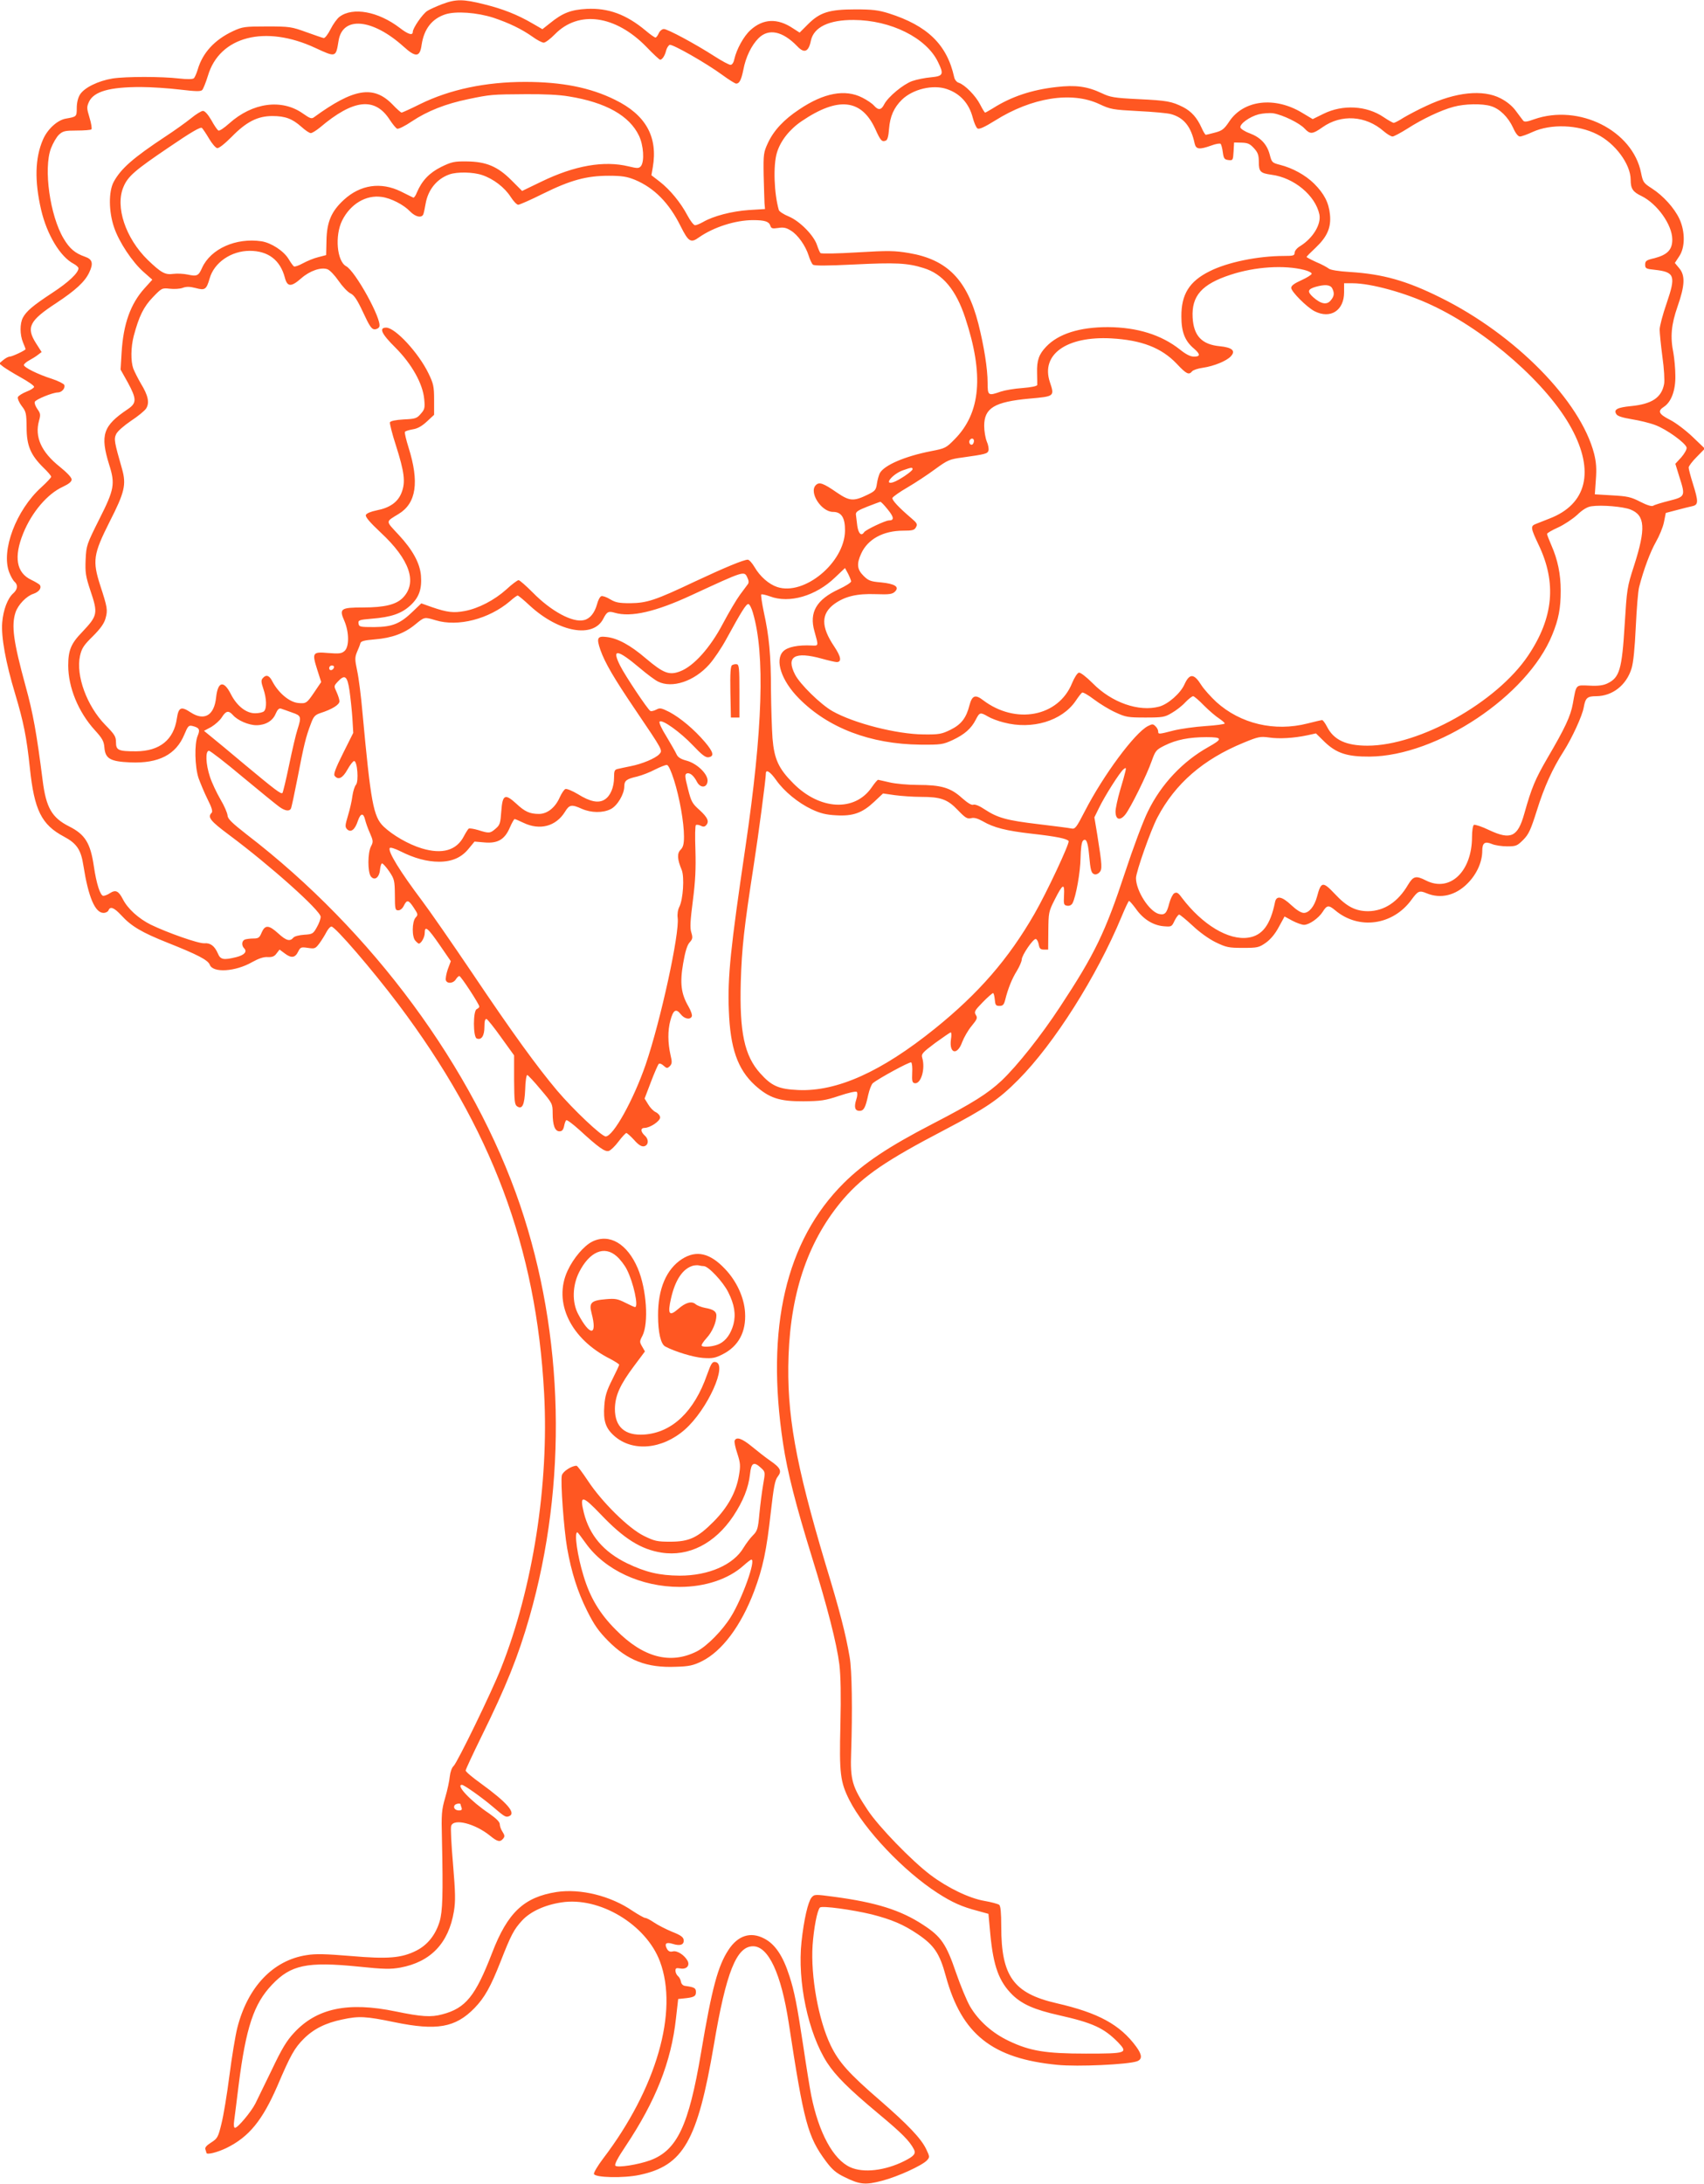 <?xml version="1.0" standalone="no"?>
<!DOCTYPE svg PUBLIC "-//W3C//DTD SVG 20010904//EN"
 "http://www.w3.org/TR/2001/REC-SVG-20010904/DTD/svg10.dtd">
<svg version="1.0" xmlns="http://www.w3.org/2000/svg"
 width="999pt" height="1280pt" viewBox="0 0 999 1280"
 preserveAspectRatio="xMidYMid meet">
<g transform="translate(0,1280) scale(0.1,-0.1)"
fill="#ff5722" stroke="none">
<path d="M2593 12776 c-34 -13 -74 -31 -88 -40 -28 -18 -85 -101 -85 -123 0
-23 -28 -14 -77 24 -126 96 -274 123 -352 65 -14 -10 -38 -43 -53 -73 -15 -30
-33 -53 -40 -52 -7 1 -53 17 -103 35 -86 31 -96 33 -230 33 -132 0 -143 -2
-198 -27 -109 -51 -179 -127 -208 -226 -7 -23 -17 -46 -23 -51 -7 -6 -42 -6
-86 -1 -103 12 -312 12 -390 0 -85 -14 -166 -54 -191 -94 -12 -19 -19 -49 -19
-79 0 -51 -1 -51 -63 -62 -50 -8 -109 -62 -135 -123 -47 -108 -50 -242 -11
-411 34 -146 112 -276 191 -317 15 -8 28 -20 28 -26 0 -27 -58 -82 -153 -144
-114 -75 -152 -107 -173 -146 -18 -35 -18 -99 1 -145 8 -19 15 -37 15 -39 0
-7 -79 -44 -93 -44 -8 0 -25 -9 -38 -20 l-24 -20 25 -20 c14 -10 60 -39 102
-62 43 -24 78 -48 78 -55 0 -6 -20 -19 -44 -28 -25 -10 -47 -24 -51 -32 -3 -9
7 -32 22 -52 26 -33 28 -44 29 -126 0 -107 24 -162 98 -235 25 -24 46 -48 46
-54 0 -5 -26 -33 -58 -62 -147 -133 -237 -370 -188 -498 9 -24 24 -50 32 -56
20 -18 17 -44 -7 -66 -34 -29 -60 -98 -66 -172 -7 -83 20 -234 76 -419 49
-164 67 -252 86 -433 26 -248 68 -333 200 -403 75 -40 100 -77 114 -170 29
-184 68 -277 118 -277 13 0 26 7 29 15 10 25 32 17 75 -29 58 -64 121 -101
272 -161 176 -70 236 -101 247 -129 18 -49 150 -41 249 16 38 21 67 31 91 29
26 -1 39 4 51 21 l18 23 31 -23 c38 -29 61 -25 78 11 13 26 17 28 57 22 40 -6
44 -5 68 27 13 18 32 48 41 66 9 17 22 32 29 32 22 0 242 -256 392 -455 547
-727 809 -1426 855 -2280 29 -533 -66 -1141 -252 -1610 -54 -138 -258 -557
-279 -575 -10 -9 -19 -34 -22 -60 -2 -25 -14 -81 -27 -125 -21 -72 -23 -96
-19 -245 7 -325 4 -422 -14 -482 -24 -78 -71 -137 -137 -170 -86 -43 -165 -50
-384 -31 -147 12 -205 14 -259 5 -196 -30 -345 -186 -406 -427 -11 -44 -32
-170 -46 -279 -14 -110 -35 -237 -47 -283 -19 -79 -24 -86 -60 -109 -27 -17
-38 -30 -34 -40 3 -9 6 -18 6 -20 0 -14 62 1 118 28 132 65 210 161 298 363
78 183 101 223 155 277 57 57 128 93 226 113 97 21 137 19 306 -16 248 -51
357 -32 469 83 59 61 94 123 153 273 61 156 78 188 126 240 48 52 132 91 230
106 223 35 497 -129 578 -346 110 -293 -21 -745 -333 -1155 -31 -41 -55 -81
-54 -90 5 -22 173 -26 267 -6 257 54 340 198 436 761 72 428 133 579 230 579
90 0 165 -161 209 -449 89 -583 111 -667 219 -812 36 -48 59 -68 109 -92 89
-44 122 -47 220 -21 92 24 236 90 263 120 16 18 16 21 -5 65 -30 63 -109 145
-270 285 -183 158 -242 224 -290 323 -72 149 -118 407 -106 587 7 100 27 205
43 221 12 12 191 -13 303 -40 117 -30 186 -59 269 -115 98 -66 130 -114 166
-247 93 -341 272 -483 654 -520 120 -12 415 2 467 21 32 12 30 38 -5 86 -95
129 -222 198 -466 254 -253 58 -325 158 -325 449 0 83 -4 121 -12 128 -7 5
-46 16 -87 23 -88 15 -215 76 -316 152 -110 83 -304 283 -368 380 -91 137
-103 176 -97 338 8 241 5 483 -9 560 -23 135 -58 271 -141 543 -177 592 -229
883 -217 1222 14 383 120 684 324 921 117 134 247 223 590 402 242 127 317
177 433 294 210 211 460 606 605 955 21 51 41 93 44 93 4 0 21 -20 39 -44 42
-61 100 -98 162 -104 48 -4 49 -4 66 32 10 20 22 36 27 36 5 0 40 -29 78 -64
40 -38 95 -78 136 -98 62 -30 76 -33 160 -33 85 0 94 2 134 30 27 19 55 52 76
92 l34 62 46 -25 c25 -13 56 -24 68 -24 30 0 86 39 110 77 24 39 35 40 73 8
138 -116 338 -88 447 62 38 52 46 56 89 38 82 -34 170 -13 240 58 54 54 86
126 86 191 0 46 15 57 56 40 18 -8 59 -14 90 -14 52 0 59 3 94 38 32 32 44 58
80 172 43 138 92 246 157 347 49 77 110 209 118 258 10 56 21 65 74 65 95 1
176 65 206 162 11 35 19 117 25 244 5 104 13 210 20 235 26 101 65 205 98 263
19 33 41 85 47 115 l11 55 65 17 c35 9 76 20 92 23 34 8 35 26 2 131 -14 44
-25 87 -25 95 0 8 21 36 48 63 l47 48 -72 69 c-40 38 -99 83 -133 100 -65 33
-74 51 -35 76 43 28 69 97 67 183 0 42 -6 100 -11 130 -20 98 -13 168 24 275
43 123 46 182 9 225 l-25 30 25 38 c36 52 36 146 2 220 -30 64 -95 136 -162
179 -48 31 -52 36 -63 91 -49 248 -364 406 -627 314 -41 -15 -57 -17 -64 -8
-5 7 -25 32 -43 57 -21 29 -53 55 -90 74 -103 53 -262 37 -436 -45 -46 -21
-106 -53 -133 -69 -26 -17 -52 -30 -57 -30 -5 0 -32 15 -60 34 -99 67 -239 75
-352 19 l-63 -31 -62 37 c-160 97 -342 75 -426 -49 -31 -47 -43 -56 -85 -67
-26 -7 -51 -13 -54 -13 -3 0 -15 19 -25 42 -26 58 -59 95 -107 120 -68 34 -95
39 -262 47 -143 7 -166 11 -216 35 -85 40 -153 49 -266 36 -143 -16 -264 -56
-371 -124 -23 -14 -44 -26 -47 -26 -2 0 -16 22 -29 48 -26 51 -89 115 -125
127 -12 3 -24 18 -27 33 -42 191 -157 302 -384 374 -61 19 -97 23 -195 23
-153 0 -208 -17 -278 -87 l-49 -49 -39 25 c-91 61 -175 57 -249 -10 -40 -36
-82 -113 -95 -171 -4 -20 -13 -33 -22 -33 -9 0 -50 22 -92 49 -115 74 -277
161 -299 161 -10 0 -24 -11 -30 -25 -6 -14 -15 -25 -19 -25 -5 0 -31 18 -58
41 -114 95 -219 133 -345 127 -94 -5 -142 -24 -217 -85 l-43 -34 -57 33 c-89
52 -175 86 -285 113 -123 31 -165 31 -245 1z m300 -80 c92 -31 165 -66 230
-112 26 -19 55 -34 65 -34 9 0 39 22 66 50 139 141 354 111 535 -74 40 -42 77
-76 81 -76 12 0 28 23 35 53 4 16 14 31 21 34 16 6 213 -106 310 -177 38 -28
74 -50 80 -50 19 0 30 22 42 81 14 75 48 144 89 185 59 59 141 42 227 -47 41
-44 67 -33 80 33 17 79 106 122 251 121 218 -1 426 -105 494 -246 36 -73 31
-83 -41 -90 -35 -3 -84 -13 -110 -22 -53 -19 -141 -92 -164 -136 -17 -34 -34
-37 -60 -8 -10 12 -41 33 -69 47 -100 51 -225 28 -369 -69 -91 -60 -150 -124
-184 -197 -25 -54 -27 -65 -25 -187 2 -71 4 -146 5 -165 l3 -35 -96 -6 c-99
-7 -207 -35 -267 -70 -18 -10 -39 -19 -47 -19 -8 0 -28 26 -45 58 -39 74 -102
151 -163 198 l-48 37 8 46 c31 179 -41 308 -221 396 -145 72 -312 105 -528
105 -230 0 -440 -44 -615 -130 -56 -28 -105 -50 -109 -50 -3 0 -29 22 -55 50
-110 111 -226 92 -458 -77 -14 -11 -24 -7 -64 21 -125 89 -297 65 -434 -58
-29 -26 -57 -45 -63 -41 -6 4 -25 31 -41 61 -20 34 -38 54 -49 54 -10 0 -42
-20 -71 -44 -30 -24 -97 -72 -149 -106 -189 -125 -260 -187 -303 -265 -31 -57
-30 -175 2 -268 29 -86 107 -203 173 -261 l51 -45 -46 -51 c-82 -91 -124 -209
-134 -376 l-6 -100 42 -75 c53 -98 53 -121 0 -157 -145 -97 -163 -151 -109
-325 36 -113 30 -146 -57 -318 -75 -150 -77 -155 -81 -239 -3 -75 0 -96 27
-178 47 -139 44 -149 -49 -248 -64 -66 -80 -106 -80 -194 0 -128 59 -272 155
-378 45 -49 54 -66 57 -102 5 -66 34 -83 152 -88 166 -7 268 45 317 164 21 50
25 55 49 49 39 -10 44 -21 29 -57 -20 -47 -17 -181 5 -248 11 -30 34 -86 53
-124 25 -49 31 -72 24 -79 -26 -26 -8 -48 102 -130 243 -181 537 -444 537
-480 0 -12 -10 -40 -23 -62 -21 -38 -26 -40 -74 -43 -29 -2 -57 -9 -63 -17
-20 -24 -42 -18 -89 25 -55 50 -77 51 -97 5 -12 -30 -19 -35 -48 -35 -19 0
-41 -3 -50 -6 -19 -7 -21 -35 -5 -51 20 -20 2 -40 -45 -52 -76 -19 -94 -15
-109 22 -19 43 -43 62 -79 59 -33 -3 -217 62 -314 109 -72 36 -136 94 -164
150 -25 48 -42 56 -75 35 -13 -9 -31 -16 -39 -16 -18 0 -41 71 -56 175 -20
134 -51 185 -145 232 -101 51 -135 110 -155 270 -35 275 -56 393 -100 552 -72
263 -84 355 -59 432 15 45 64 96 105 109 32 11 49 33 38 51 -3 5 -26 19 -51
31 -87 41 -103 134 -47 272 50 124 142 232 232 273 36 17 52 30 52 43 0 12
-28 41 -70 75 -108 86 -148 175 -121 270 10 35 8 43 -10 68 -11 16 -18 34 -15
42 5 14 105 55 135 55 23 0 45 25 38 44 -3 7 -36 24 -73 36 -82 26 -164 67
-164 81 0 5 14 18 31 27 17 9 41 24 52 33 l21 16 -32 50 c-60 94 -41 133 118
237 112 74 168 125 193 179 26 54 19 78 -26 93 -57 20 -89 47 -124 106 -80
134 -119 410 -74 529 12 31 33 67 47 80 23 21 35 24 104 24 43 0 82 3 86 7 4
5 -1 35 -11 68 -17 56 -17 63 -3 94 29 60 120 86 302 86 61 0 165 -7 231 -15
94 -11 122 -12 131 -2 6 7 21 44 33 83 68 231 336 300 630 163 121 -56 120
-56 136 42 23 147 199 130 381 -34 72 -65 96 -63 106 11 14 92 60 152 139 178
62 20 185 11 282 -20z m2658 -418 c78 -26 131 -85 152 -168 8 -30 20 -58 28
-63 10 -6 41 8 102 46 216 136 450 173 612 97 66 -31 79 -33 227 -41 87 -4
174 -12 194 -18 75 -21 117 -73 138 -173 8 -33 27 -36 97 -11 26 10 51 14 55
10 4 -4 10 -26 13 -50 5 -37 10 -42 33 -45 26 -3 27 -1 30 50 l3 53 44 -1 c37
-1 49 -7 73 -33 23 -25 28 -41 28 -80 0 -57 9 -66 74 -75 132 -17 257 -121
281 -232 12 -58 -37 -139 -112 -186 -19 -11 -33 -28 -33 -39 0 -17 -8 -19 -63
-19 -152 0 -332 -37 -436 -90 -119 -59 -166 -136 -165 -265 0 -91 21 -144 74
-188 38 -33 38 -47 0 -47 -21 0 -47 13 -83 42 -109 86 -250 130 -422 131 -165
0 -290 -39 -362 -115 -42 -44 -55 -80 -53 -153 1 -33 1 -65 1 -71 -1 -7 -36
-14 -86 -18 -47 -3 -104 -13 -128 -21 -74 -26 -77 -24 -77 53 0 81 -21 213
-54 344 -66 258 -182 377 -407 415 -83 14 -119 15 -303 4 -114 -7 -212 -9
-216 -4 -4 4 -13 25 -20 46 -18 57 -101 141 -165 168 -30 12 -57 30 -59 38
-28 97 -34 262 -11 337 21 69 74 136 145 184 214 145 351 130 432 -47 30 -67
38 -76 61 -67 10 3 16 26 19 68 6 75 29 126 76 172 64 62 182 90 263 62z
m-2216 -43 c217 -35 355 -113 411 -230 27 -56 33 -150 12 -178 -12 -14 -19
-15 -73 -2 -144 35 -316 5 -510 -89 l-114 -55 -63 63 c-81 81 -148 109 -263
110 -72 1 -88 -3 -148 -32 -70 -35 -113 -80 -143 -150 -7 -19 -17 -32 -21 -30
-5 2 -37 18 -73 36 -117 57 -237 40 -334 -49 -73 -67 -100 -129 -102 -239 l-2
-85 -46 -12 c-26 -6 -66 -23 -90 -36 -24 -13 -48 -22 -53 -18 -5 3 -19 23 -31
43 -29 48 -102 95 -159 104 -150 22 -297 -44 -348 -155 -21 -48 -30 -52 -85
-40 -24 5 -61 7 -84 4 -48 -7 -72 7 -150 82 -130 127 -192 312 -142 428 26 62
67 97 265 231 132 90 187 122 195 114 6 -6 25 -34 42 -63 17 -29 38 -53 47
-55 10 -2 43 24 85 66 86 88 152 122 239 122 76 0 117 -16 171 -64 22 -20 46
-36 54 -36 8 0 32 15 54 33 196 166 322 180 409 45 17 -26 36 -49 43 -52 8 -4
47 16 87 43 90 60 198 103 330 130 129 27 139 28 335 29 105 1 198 -3 255 -13z
m5406 -57 c51 -15 101 -64 130 -127 14 -32 29 -51 40 -51 9 0 43 12 75 27 106
48 265 43 377 -14 107 -53 197 -176 197 -266 0 -53 13 -72 64 -96 91 -45 179
-167 180 -253 1 -61 -28 -91 -104 -111 -48 -11 -55 -16 -55 -38 0 -22 5 -25
55 -30 119 -13 126 -35 71 -196 -23 -66 -41 -135 -41 -154 0 -19 7 -90 16
-159 10 -69 14 -141 10 -161 -15 -79 -71 -117 -194 -129 -81 -8 -103 -20 -86
-47 7 -12 37 -21 91 -30 44 -7 106 -22 137 -34 66 -24 179 -106 184 -132 2
-10 -12 -35 -31 -57 l-35 -38 24 -78 c36 -112 34 -115 -61 -139 -44 -11 -86
-24 -93 -29 -9 -5 -36 3 -77 24 -54 28 -76 32 -164 37 l-101 6 6 86 c5 65 2
102 -10 151 -79 309 -462 699 -901 916 -199 99 -338 138 -531 150 -67 4 -115
12 -124 20 -9 7 -41 25 -73 38 -31 14 -57 28 -57 30 0 3 25 28 55 56 67 64 90
118 82 194 -7 69 -34 121 -93 180 -51 50 -125 91 -200 110 -46 12 -48 14 -60
60 -16 61 -54 101 -118 125 -28 10 -52 26 -54 34 -4 21 54 63 107 77 25 6 63
9 86 6 55 -9 154 -57 184 -90 32 -34 46 -33 104 8 110 78 254 69 359 -23 20
-17 43 -31 52 -31 8 0 47 21 87 46 85 55 198 109 271 128 65 18 168 20 219 4z
m-5914 -404 c66 -22 132 -73 167 -128 16 -25 36 -46 44 -46 8 0 74 29 146 65
160 79 254 105 385 105 78 0 107 -5 154 -24 112 -47 200 -135 268 -273 45 -90
59 -99 107 -64 86 60 214 101 317 101 68 0 93 -8 101 -32 5 -17 12 -19 46 -14
31 5 47 2 74 -15 42 -25 87 -90 105 -147 7 -23 18 -47 25 -53 9 -7 79 -7 241
1 243 12 313 9 408 -21 112 -34 190 -128 244 -292 110 -333 91 -556 -62 -711
-50 -51 -55 -54 -139 -70 -153 -30 -274 -82 -300 -129 -6 -12 -14 -40 -17 -62
-5 -36 -11 -43 -52 -63 -84 -41 -107 -40 -182 11 -81 56 -104 64 -124 44 -42
-42 32 -157 101 -157 49 0 71 -34 70 -111 -3 -186 -239 -382 -398 -329 -48 16
-100 61 -132 116 -14 24 -32 44 -40 44 -24 0 -135 -46 -310 -128 -232 -110
-281 -126 -379 -127 -67 0 -86 4 -118 23 -21 13 -44 21 -52 18 -8 -3 -19 -24
-25 -48 -14 -50 -41 -84 -76 -92 -66 -17 -193 52 -300 161 -40 40 -77 73 -84
73 -6 0 -39 -24 -71 -54 -70 -63 -164 -112 -245 -127 -65 -12 -102 -8 -192 23
l-62 22 -48 -46 c-75 -73 -121 -92 -227 -93 -84 0 -90 1 -93 21 -3 19 3 22 76
28 115 9 176 30 228 78 51 47 68 96 62 174 -6 74 -49 152 -131 240 -78 84 -78
74 0 122 104 63 122 187 58 390 -14 45 -24 86 -21 91 3 5 24 11 46 15 28 4 54
19 83 46 l42 39 0 88 c0 79 -4 95 -33 155 -58 120 -195 268 -248 268 -44 0
-28 -36 54 -117 96 -96 161 -212 169 -302 5 -51 3 -60 -20 -86 -23 -27 -32
-30 -100 -33 -49 -3 -77 -9 -81 -17 -2 -7 13 -68 35 -135 50 -157 57 -215 34
-275 -21 -57 -69 -91 -147 -106 -34 -7 -59 -17 -63 -27 -4 -11 22 -42 87 -103
170 -158 216 -292 131 -381 -39 -41 -108 -58 -234 -58 -132 0 -142 -7 -110
-79 28 -66 29 -151 1 -176 -17 -15 -31 -17 -95 -12 -93 8 -97 3 -65 -98 l23
-72 -42 -62 c-42 -62 -47 -65 -91 -61 -53 4 -119 60 -155 130 -17 33 -36 38
-55 15 -10 -11 -9 -24 4 -62 19 -55 21 -114 4 -131 -7 -7 -30 -12 -53 -12 -52
0 -106 43 -141 111 -42 84 -77 76 -87 -18 -11 -106 -69 -140 -149 -88 -56 37
-71 31 -81 -35 -18 -125 -100 -192 -239 -193 -104 0 -118 6 -118 53 0 34 -8
46 -63 102 -108 111 -173 289 -148 404 10 45 22 63 76 116 45 45 66 75 74 105
13 48 11 62 -31 191 -47 146 -41 184 55 375 88 172 98 217 73 307 -46 161 -49
176 -35 206 8 17 45 49 86 77 40 26 80 59 89 72 22 33 13 77 -30 147 -18 31
-38 71 -45 89 -15 44 -14 124 3 190 31 116 58 171 112 227 52 54 54 55 99 50
26 -3 60 -1 76 5 21 8 41 8 76 -1 55 -15 63 -9 82 56 26 93 126 162 235 162
108 0 179 -54 206 -157 14 -55 37 -56 96 -4 50 44 116 67 154 53 14 -5 43 -36
65 -68 22 -32 53 -65 69 -73 22 -10 40 -37 75 -112 37 -80 50 -99 67 -99 12 0
25 7 28 16 16 41 -141 326 -195 354 -54 30 -67 179 -23 268 48 96 139 151 231
138 55 -7 130 -46 167 -85 33 -34 72 -41 79 -13 3 9 8 35 12 57 14 83 66 147
140 173 46 16 139 14 192 -4z m4820 -556 c24 -6 43 -16 43 -22 0 -6 -27 -23
-60 -38 -42 -19 -60 -32 -60 -45 0 -22 92 -114 137 -137 93 -47 173 4 173 111
l0 53 50 0 c107 0 311 -56 465 -129 325 -152 680 -465 818 -721 137 -252 90
-445 -129 -529 -33 -13 -69 -27 -81 -32 -31 -12 -29 -24 17 -121 107 -223 88
-428 -61 -650 -184 -274 -637 -528 -942 -528 -126 0 -198 34 -237 111 -11 21
-24 39 -29 39 -4 0 -43 -9 -86 -20 -193 -49 -392 -2 -534 126 -32 30 -72 74
-88 99 -43 69 -69 70 -99 4 -23 -52 -96 -116 -148 -130 -119 -32 -278 23 -390
137 -38 38 -72 64 -81 62 -9 -2 -27 -30 -40 -62 -80 -197 -331 -244 -522 -99
-45 35 -64 27 -79 -29 -19 -76 -49 -114 -112 -145 -51 -25 -67 -28 -157 -27
-157 1 -408 65 -534 136 -69 39 -191 158 -220 215 -54 106 -2 137 157 93 39
-11 79 -20 87 -20 31 0 26 31 -14 91 -79 117 -78 192 1 250 62 44 131 61 242
57 80 -3 98 0 113 15 28 28 -1 46 -83 54 -60 5 -73 10 -102 39 -37 37 -41 69
-13 130 38 84 129 134 246 134 54 0 66 3 75 20 10 18 6 25 -27 53 -74 63 -115
107 -111 119 3 7 42 35 89 62 46 27 119 75 162 107 73 53 84 58 160 68 135 19
146 22 152 40 3 10 -1 34 -10 54 -8 20 -15 61 -15 91 0 105 60 141 265 160
148 13 148 13 120 97 -54 162 98 270 360 256 178 -10 294 -55 383 -148 58 -62
72 -68 91 -45 7 8 35 17 64 21 63 9 139 40 163 67 30 32 8 52 -65 59 -105 10
-153 61 -159 168 -7 127 54 196 223 251 143 47 314 58 432 28z m163 -107 c14
-28 13 -46 -8 -71 -23 -29 -58 -22 -104 19 -35 32 -32 46 15 60 54 15 85 13
97 -8z m-2100 -895 c0 -8 -4 -17 -9 -21 -12 -7 -24 12 -16 25 9 15 25 12 25
-4z m-360 -166 c0 -11 -81 -66 -113 -76 -59 -19 -5 48 57 70 51 18 56 18 56 6z
m-146 -235 c37 -45 40 -65 8 -65 -22 0 -137 -55 -146 -69 -16 -25 -33 -9 -40
37 -3 26 -7 56 -8 66 -2 16 11 25 67 47 39 15 73 28 76 28 4 1 23 -19 43 -44z
m4355 -1 c86 -34 91 -111 21 -329 -41 -126 -42 -137 -55 -345 -16 -264 -30
-311 -101 -345 -25 -12 -55 -16 -107 -13 -81 3 -75 10 -96 -106 -13 -73 -46
-143 -148 -317 -73 -126 -93 -173 -137 -329 -38 -135 -79 -154 -205 -95 -43
21 -84 34 -90 31 -6 -4 -11 -35 -11 -70 0 -204 -130 -327 -270 -256 -59 30
-74 26 -105 -25 -59 -101 -140 -154 -234 -155 -74 0 -126 27 -195 101 -71 75
-81 74 -105 -17 -15 -55 -46 -94 -77 -94 -16 0 -43 17 -73 45 -56 53 -88 58
-96 18 -27 -133 -74 -196 -157 -208 -115 -17 -269 75 -390 235 -21 29 -29 33
-44 25 -9 -6 -22 -32 -29 -59 -15 -59 -26 -70 -61 -62 -57 15 -134 136 -134
210 0 36 87 283 126 356 104 198 268 340 504 437 87 36 99 38 150 31 59 -9
145 -4 225 13 l50 11 52 -51 c68 -65 131 -86 263 -85 395 3 925 356 1070 713
38 92 50 157 50 259 0 99 -18 183 -55 267 -14 32 -25 61 -25 66 0 5 29 22 65
38 35 16 86 50 112 74 32 31 60 47 83 50 61 9 186 -2 229 -19z m-4569 -421 c0
-7 -33 -28 -72 -46 -132 -61 -175 -136 -143 -247 24 -86 25 -85 -15 -83 -81 4
-142 -8 -168 -34 -51 -51 -11 -172 91 -275 171 -174 420 -269 712 -272 123 -1
133 1 190 27 70 33 109 67 136 120 22 43 26 44 71 18 18 -11 60 -27 93 -35
166 -44 341 9 421 126 16 24 33 46 38 49 4 4 36 -14 70 -40 33 -25 90 -60 126
-76 60 -28 74 -30 175 -30 101 0 114 2 155 27 25 14 61 42 79 62 19 20 40 36
46 36 6 0 35 -25 65 -56 30 -30 70 -64 88 -75 17 -12 32 -24 32 -29 0 -4 -51
-11 -112 -15 -62 -4 -146 -16 -187 -26 -89 -23 -91 -23 -91 -5 0 8 -7 22 -16
30 -14 14 -18 14 -44 1 -78 -40 -262 -289 -370 -499 -51 -99 -57 -106 -80
-101 -14 3 -100 14 -192 25 -186 22 -239 37 -314 86 -31 21 -58 32 -68 28 -10
-4 -33 10 -67 40 -66 60 -122 76 -258 76 -58 0 -133 7 -166 15 -33 8 -63 14
-67 15 -4 0 -21 -20 -38 -45 -99 -143 -303 -133 -459 24 -86 86 -112 142 -122
264 -4 56 -8 183 -9 282 0 205 -11 318 -42 458 -11 53 -18 100 -15 103 3 3 26
-2 51 -11 113 -43 269 2 382 111 l58 55 18 -33 c9 -18 17 -38 18 -45z m-608
21 c8 -16 9 -30 2 -38 -5 -7 -26 -35 -46 -62 -20 -27 -65 -103 -100 -169 -74
-141 -171 -249 -250 -279 -64 -25 -98 -12 -201 75 -92 79 -167 119 -231 126
-54 7 -60 -6 -36 -76 27 -76 79 -165 205 -351 163 -241 161 -237 140 -260 -22
-24 -100 -57 -167 -70 -29 -6 -63 -13 -75 -16 -20 -4 -23 -11 -23 -50 0 -57
-21 -108 -54 -129 -36 -24 -86 -14 -158 31 -32 19 -65 33 -73 30 -7 -2 -22
-24 -33 -48 -26 -60 -73 -98 -122 -98 -54 0 -83 13 -134 61 -66 60 -80 52 -87
-45 -5 -70 -8 -81 -33 -102 -32 -28 -38 -29 -101 -9 -27 8 -52 12 -57 9 -4 -3
-17 -23 -28 -44 -43 -84 -127 -108 -247 -72 -79 24 -172 78 -225 129 -59 58
-74 138 -123 668 -8 94 -22 203 -31 244 -14 66 -14 78 -1 110 9 20 18 43 20
52 4 12 24 17 85 22 99 8 173 35 236 87 55 45 53 45 120 25 131 -40 312 7 435
111 21 19 42 34 46 34 4 0 37 -27 73 -61 170 -155 370 -191 429 -75 21 41 30
46 67 35 95 -28 241 6 450 103 312 144 309 144 328 102z m32 -205 c72 -242 58
-684 -44 -1375 -87 -589 -105 -759 -97 -956 8 -220 51 -344 152 -437 84 -76
144 -96 285 -95 101 1 127 4 210 32 54 18 98 28 103 23 5 -5 4 -25 -3 -45 -14
-44 -8 -66 19 -66 25 0 35 18 51 93 7 31 19 62 27 69 34 28 216 127 225 122 5
-3 8 -31 6 -62 -2 -46 0 -57 14 -60 37 -7 64 83 45 148 -7 23 0 31 76 88 47
34 88 62 91 62 4 0 5 -19 1 -42 -11 -84 38 -94 66 -15 10 26 34 69 55 94 33
40 36 48 25 65 -11 18 -7 26 40 74 29 30 57 54 61 54 4 0 8 -17 10 -37 3 -33
6 -38 28 -38 19 0 26 7 33 35 16 65 40 125 69 171 15 25 28 55 28 65 0 26 69
126 83 121 7 -2 14 -17 17 -33 4 -23 10 -29 30 -29 l25 0 1 110 c1 106 2 113
37 182 48 95 59 100 55 26 -3 -53 -1 -58 19 -61 13 -2 25 4 31 15 20 39 46
182 47 266 1 53 6 92 14 100 18 18 29 -6 36 -83 8 -91 13 -107 30 -113 8 -4
22 1 30 10 18 18 17 39 -12 221 l-17 102 28 57 c34 70 121 207 143 225 14 11
16 10 11 -12 -3 -14 -17 -65 -32 -114 -14 -48 -26 -104 -26 -122 0 -48 26 -56
57 -18 31 39 127 233 155 314 22 61 26 66 76 91 68 34 144 49 245 49 95 0 97
-10 11 -58 -150 -84 -276 -217 -354 -377 -28 -56 -88 -217 -134 -357 -116
-352 -178 -480 -381 -788 -113 -172 -250 -344 -342 -432 -81 -76 -169 -132
-407 -255 -259 -134 -402 -230 -519 -346 -340 -338 -459 -849 -356 -1527 25
-167 76 -365 169 -665 91 -294 145 -504 161 -630 8 -70 10 -177 6 -355 -7
-283 -1 -332 52 -438 88 -174 319 -418 518 -546 85 -55 144 -81 233 -104 l65
-18 11 -120 c18 -188 51 -278 131 -356 56 -54 128 -86 271 -118 200 -45 264
-75 347 -159 60 -63 50 -66 -188 -66 -237 0 -328 15 -452 74 -97 46 -177 117
-227 201 -20 34 -57 124 -83 199 -57 167 -87 212 -192 280 -132 87 -276 132
-523 165 -112 15 -115 15 -132 -4 -21 -26 -45 -130 -59 -260 -25 -233 39 -535
150 -708 51 -78 126 -153 301 -299 137 -114 182 -159 208 -209 13 -25 1 -40
-57 -69 -112 -56 -239 -71 -316 -36 -100 45 -185 202 -229 421 -8 41 -29 169
-46 285 -37 245 -53 326 -82 415 -38 119 -85 188 -149 220 -79 41 -153 17
-208 -67 -62 -94 -97 -223 -161 -603 -72 -427 -140 -571 -297 -630 -71 -26
-192 -45 -205 -32 -7 7 13 45 60 115 176 264 267 493 295 748 l13 114 29 3
c63 6 75 12 75 37 0 24 -7 29 -65 37 -12 2 -21 12 -23 25 -2 12 -10 27 -18 33
-8 7 -14 21 -14 31 0 15 5 17 28 13 36 -7 58 16 43 45 -19 34 -61 61 -86 55
-17 -4 -26 0 -35 15 -16 31 -5 41 34 29 44 -14 68 -5 64 24 -2 16 -19 28 -68
47 -36 15 -83 39 -105 54 -22 15 -45 27 -52 27 -7 0 -40 19 -74 41 -129 89
-306 132 -446 111 -191 -30 -287 -120 -378 -357 -98 -254 -155 -324 -292 -360
-66 -18 -123 -14 -273 17 -280 58 -463 19 -596 -125 -44 -47 -72 -94 -130
-216 -42 -86 -85 -175 -97 -199 -25 -49 -103 -142 -119 -142 -7 0 -9 16 -5 43
3 23 15 116 26 207 43 339 89 477 196 589 110 116 205 136 505 106 152 -16
191 -16 247 -6 178 33 283 143 314 329 10 60 9 108 -5 277 -10 112 -15 213
-11 224 14 46 139 15 229 -58 43 -35 58 -38 76 -16 10 12 9 20 -4 40 -9 13
-16 33 -16 44 0 14 -21 34 -62 63 -108 72 -198 168 -160 168 13 0 120 -76 182
-129 69 -59 75 -62 94 -55 44 17 -9 79 -166 193 -49 35 -88 68 -88 75 0 6 41
94 91 196 148 300 217 473 283 703 224 783 204 1652 -55 2415 -274 804 -867
1607 -1602 2171 -88 69 -112 92 -113 112 -1 14 -19 57 -42 95 -22 38 -50 97
-61 131 -25 75 -28 153 -6 153 8 0 97 -69 197 -153 101 -84 197 -162 215 -175
33 -24 58 -28 68 -12 4 6 21 88 40 184 37 192 48 237 77 313 16 44 24 53 56
64 69 22 112 49 112 69 0 11 -8 35 -17 55 -16 34 -16 35 7 60 42 45 56 34 69
-52 6 -43 14 -116 17 -163 l5 -85 -60 -120 c-44 -88 -57 -123 -49 -132 21 -26
47 -14 75 37 15 27 33 50 39 50 19 0 28 -119 11 -139 -8 -9 -17 -38 -21 -66
-3 -27 -15 -79 -26 -115 -17 -57 -18 -66 -5 -80 22 -21 46 -3 63 49 16 47 33
49 43 5 4 -16 16 -51 28 -77 19 -44 20 -51 6 -77 -20 -38 -20 -150 -1 -176 22
-28 50 -7 54 40 2 20 7 36 12 36 5 0 24 -21 42 -47 30 -45 32 -53 33 -138 0
-83 2 -90 20 -90 12 0 25 11 33 28 18 36 27 34 58 -13 25 -38 26 -41 10 -58
-21 -25 -22 -115 0 -136 8 -9 17 -16 19 -16 14 0 35 37 35 62 0 46 18 31 89
-72 l64 -93 -18 -48 c-9 -27 -14 -56 -11 -64 8 -22 44 -18 58 5 7 11 16 20 21
20 9 0 117 -165 117 -179 0 -5 -7 -11 -15 -15 -22 -8 -22 -164 0 -172 28 -11
45 16 45 68 0 35 4 48 13 46 6 -3 45 -51 86 -109 l75 -104 0 -144 c1 -125 3
-145 18 -155 30 -19 43 8 47 99 1 47 7 85 12 85 4 0 40 -38 78 -84 69 -81 71
-85 71 -139 0 -71 13 -107 40 -107 15 0 22 8 27 30 3 17 9 33 13 35 5 3 39
-23 77 -57 111 -102 150 -130 172 -123 11 3 37 28 57 55 21 28 42 50 46 50 4
0 25 -18 45 -40 24 -28 43 -40 57 -38 28 4 32 40 6 63 -25 23 -26 45 -1 45 32
0 91 40 91 61 0 11 -11 24 -25 31 -14 6 -34 27 -45 46 l-21 34 37 97 c20 53
41 100 45 105 5 6 17 2 29 -9 19 -17 22 -17 37 -3 13 14 14 24 4 65 -16 72
-17 142 -1 202 17 63 33 73 61 37 22 -28 56 -34 65 -12 3 8 -6 34 -20 58 -43
74 -51 136 -31 252 12 70 24 108 38 123 18 20 19 28 10 58 -9 27 -6 70 9 187
15 117 18 187 15 295 -3 82 -2 145 3 148 5 3 18 1 28 -4 13 -7 22 -7 30 1 22
22 12 46 -36 90 -44 39 -50 50 -69 126 -18 70 -19 84 -7 89 18 7 41 -12 60
-49 20 -38 58 -36 62 3 5 40 -60 104 -122 121 -35 9 -52 20 -60 38 -6 14 -33
60 -59 104 -29 46 -45 82 -40 87 15 15 122 -62 196 -140 51 -54 73 -71 90 -69
36 5 30 30 -20 89 -63 74 -143 141 -208 176 -48 24 -56 26 -78 14 -14 -7 -30
-11 -35 -7 -16 10 -147 206 -176 264 -52 103 -18 99 116 -14 40 -34 87 -69
105 -78 83 -42 213 1 301 100 27 30 73 98 102 152 87 159 114 202 127 202 7 0
19 -23 27 -51z m-2456 -321 c-6 -18 -28 -21 -28 -4 0 9 7 16 16 16 9 0 14 -5
12 -12z m-245 -264 c53 -18 55 -24 31 -99 -9 -27 -31 -121 -49 -208 -18 -87
-36 -161 -39 -164 -8 -9 -43 18 -221 166 -83 70 -170 142 -195 162 l-44 36 43
23 c23 14 51 39 62 57 24 38 39 41 65 12 27 -31 92 -59 137 -59 53 0 96 25
113 67 11 25 20 34 32 30 9 -3 38 -13 65 -23z m2239 -397 c32 -101 58 -247 58
-329 0 -45 -5 -63 -20 -78 -21 -21 -20 -55 7 -119 16 -42 8 -171 -14 -215 -9
-17 -13 -44 -10 -65 12 -90 -100 -604 -188 -861 -72 -208 -190 -420 -234 -420
-24 0 -190 157 -285 269 -117 139 -259 334 -495 685 -122 181 -255 372 -295
425 -131 174 -203 291 -191 311 3 6 31 -3 63 -19 81 -41 156 -61 226 -61 77 0
133 25 175 78 l33 40 58 -5 c78 -7 119 17 149 87 12 28 25 50 28 50 4 0 27
-10 52 -22 96 -46 190 -21 243 64 26 43 39 45 99 18 55 -24 123 -25 169 -2 39
19 80 88 80 133 0 34 13 44 75 58 28 7 75 25 105 41 30 15 62 28 70 27 9 -1
25 -36 42 -90z m598 2 c46 -66 130 -135 209 -172 49 -23 83 -32 143 -35 100
-6 154 14 224 80 l51 48 69 -10 c38 -5 107 -10 153 -10 117 0 156 -14 217 -78
43 -45 55 -52 77 -47 18 5 38 -1 69 -18 63 -37 137 -56 288 -73 143 -16 206
-29 215 -43 7 -13 -129 -303 -200 -426 -153 -266 -328 -467 -585 -674 -313
-252 -573 -369 -800 -359 -114 5 -156 23 -223 98 -93 103 -122 241 -114 535 6
200 19 317 76 685 28 179 71 506 71 537 0 27 26 10 60 -38z m-1850 -6003 c0
-2 3 -11 6 -20 4 -11 0 -16 -14 -16 -23 0 -36 15 -27 30 6 10 35 14 35 6z"/>
<path d="M4292 8902 c-9 -6 -12 -45 -10 -158 l3 -149 25 0 25 0 0 155 c0 130
-2 155 -15 157 -8 2 -21 -1 -28 -5z"/>
<path d="M3473 5524 c-49 -24 -111 -97 -145 -170 -87 -186 18 -402 250 -518
28 -15 52 -30 52 -34 0 -4 -19 -44 -41 -88 -33 -65 -42 -96 -46 -151 -7 -89 7
-132 57 -177 107 -96 282 -81 415 36 133 117 254 385 179 396 -18 3 -25 -8
-49 -75 -75 -215 -204 -338 -367 -350 -114 -8 -173 44 -173 150 1 78 30 142
114 254 l62 83 -16 28 c-16 27 -16 31 1 63 38 74 25 274 -27 396 -61 144 -166
206 -266 157z m142 -86 c20 -17 47 -52 60 -78 39 -76 70 -220 48 -220 -5 0
-30 12 -58 26 -44 22 -58 25 -114 20 -85 -7 -99 -21 -83 -81 36 -136 -9 -138
-79 -5 -36 69 -33 166 6 244 61 121 148 158 220 94z"/>
<path d="M3999 5422 c-92 -59 -142 -175 -141 -332 0 -99 16 -167 42 -181 56
-30 165 -63 220 -67 57 -4 73 -1 118 22 92 47 137 131 130 244 -5 87 -49 184
-118 256 -88 93 -167 111 -251 58z m127 -42 c27 0 113 -92 143 -152 37 -73 46
-131 31 -189 -15 -55 -43 -95 -81 -114 -30 -16 -94 -23 -105 -12 -4 4 9 24 29
46 33 36 57 92 57 132 0 23 -19 36 -65 44 -22 4 -48 14 -57 22 -23 20 -59 10
-103 -29 -52 -45 -62 -29 -41 63 25 110 70 176 131 192 11 2 26 3 33 1 8 -2
20 -4 28 -4z"/>
<path d="M4307 4357 c-3 -7 4 -41 16 -76 18 -56 19 -71 9 -129 -16 -96 -65
-185 -147 -268 -95 -96 -145 -119 -255 -119 -77 0 -92 3 -155 34 -90 44 -247
199 -329 324 -32 48 -61 87 -66 87 -29 0 -80 -33 -86 -56 -9 -35 12 -318 31
-427 25 -141 61 -255 117 -367 42 -84 67 -119 123 -176 115 -116 228 -159 398
-152 77 2 102 8 151 32 119 59 230 207 307 410 52 139 73 238 98 464 17 148
24 188 41 209 25 32 16 51 -45 93 -25 17 -72 54 -105 81 -59 49 -93 61 -103
36z m155 -160 c25 -23 25 -24 12 -98 -7 -41 -17 -118 -22 -171 -8 -88 -12
-100 -38 -126 -16 -16 -40 -48 -54 -71 -59 -101 -204 -165 -375 -165 -120 1
-200 20 -310 73 -137 67 -219 164 -252 295 -26 106 -10 105 99 -9 135 -142
235 -205 356 -224 160 -25 313 53 421 214 58 88 89 165 98 246 7 67 22 76 65
36z m-1028 -441 c112 -157 325 -256 551 -256 150 0 286 46 374 125 21 19 42
35 46 35 28 0 -53 -228 -120 -335 -49 -80 -141 -173 -200 -203 -155 -78 -315
-36 -475 127 -94 94 -151 189 -189 316 -36 117 -56 255 -36 255 2 0 24 -29 49
-64z"/>
</g>
</svg>

